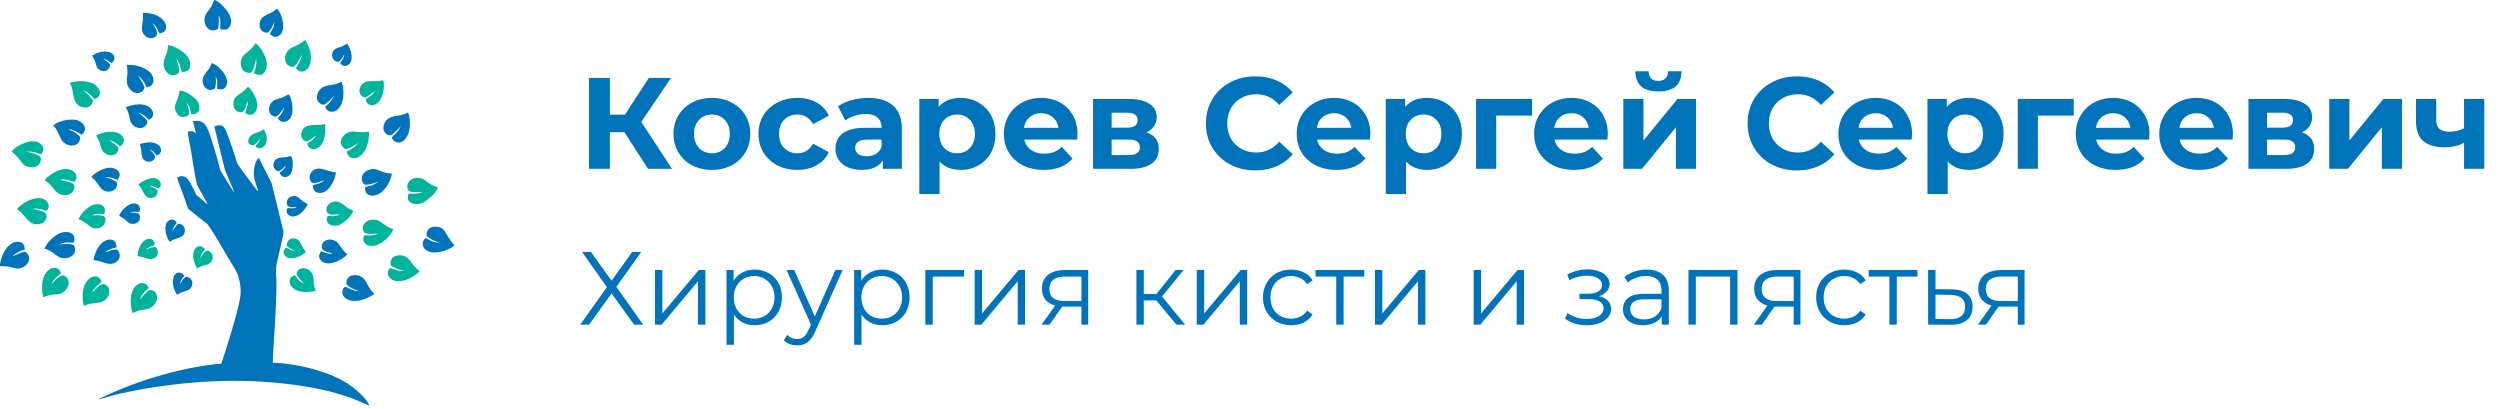 <svg width="385" height="63" viewBox="0 0 385 63" fill="none" xmlns="http://www.w3.org/2000/svg"><path d="M96.16 20.36h-2.24V26H90.7V12h3.22v5.66h2.32L99.92 12h3.42l-4.58 6.76 4.72 7.24H99.8l-3.64-5.64zm13.482 5.8c-1.134 0-2.154-.233-3.06-.7a5.357 5.357 0 01-2.1-1.98c-.507-.84-.76-1.793-.76-2.86s.253-2.02.76-2.86a5.216 5.216 0 012.1-1.96c.906-.48 1.926-.72 3.06-.72 1.133 0 2.146.24 3.04.72a5.23 5.23 0 012.1 1.96c.506.84.76 1.793.76 2.86s-.254 2.02-.76 2.86a5.37 5.37 0 01-2.1 1.98c-.894.467-1.907.7-3.04.7zm0-2.56c.8 0 1.453-.267 1.96-.8.52-.547.78-1.273.78-2.18 0-.907-.26-1.627-.78-2.16-.507-.547-1.16-.82-1.96-.82s-1.46.273-1.98.82c-.52.533-.78 1.253-.78 2.16 0 .907.26 1.633.78 2.18.52.533 1.18.8 1.98.8zm13.166 2.56c-1.147 0-2.18-.233-3.1-.7a5.474 5.474 0 01-2.14-1.98c-.507-.84-.76-1.793-.76-2.86s.253-2.02.76-2.86a5.33 5.33 0 012.14-1.96c.92-.48 1.953-.72 3.1-.72 1.133 0 2.12.24 2.96.72a4.152 4.152 0 011.86 2.02l-2.42 1.3c-.56-.987-1.367-1.48-2.42-1.48-.814 0-1.487.267-2.02.8-.534.533-.8 1.26-.8 2.18 0 .92.266 1.647.8 2.18.533.533 1.206.8 2.02.8 1.066 0 1.873-.493 2.42-1.48l2.42 1.32c-.387.853-1.007 1.52-1.86 2-.84.48-1.827.72-2.96.72zm10.895-11.08c1.667 0 2.947.4 3.84 1.2.894.787 1.34 1.98 1.34 3.58V26h-2.92v-1.34c-.586 1-1.68 1.5-3.28 1.5-.826 0-1.546-.14-2.16-.42-.6-.28-1.06-.667-1.38-1.16a3.019 3.019 0 01-.48-1.68c0-1 .374-1.787 1.12-2.36.76-.573 1.927-.86 3.5-.86h2.48c0-.68-.206-1.2-.62-1.56-.413-.373-1.033-.56-1.86-.56-.573 0-1.14.093-1.7.28a4.347 4.347 0 00-1.4.72l-1.12-2.18c.587-.413 1.287-.733 2.1-.96a9.566 9.566 0 012.54-.34zm-.24 8.98c.534 0 1.007-.12 1.42-.36.414-.253.707-.62.88-1.1v-1.1h-2.14c-1.28 0-1.92.42-1.92 1.26 0 .4.154.72.46.96.32.227.754.34 1.3.34zm14.471-8.98c1 0 1.906.233 2.72.7a4.857 4.857 0 011.94 1.94c.466.827.7 1.793.7 2.9s-.234 2.08-.7 2.92a5.03 5.03 0 01-1.94 1.94c-.814.453-1.72.68-2.72.68-1.374 0-2.454-.433-3.24-1.3v5.02h-3.12V15.24h2.98v1.24c.773-.933 1.9-1.4 3.38-1.4zm-.54 8.52c.8 0 1.453-.267 1.96-.8.52-.547.78-1.273.78-2.18 0-.907-.26-1.627-.78-2.16-.507-.547-1.16-.82-1.96-.82s-1.46.273-1.98.82c-.507.533-.76 1.253-.76 2.16 0 .907.253 1.633.76 2.18.52.533 1.18.8 1.98.8zm18.546-2.94c0 .04-.02.32-.06.84h-8.14a2.54 2.54 0 001.04 1.58c.547.387 1.227.58 2.04.58.56 0 1.054-.08 1.48-.24.44-.173.847-.44 1.22-.8l1.66 1.8c-1.013 1.16-2.493 1.74-4.44 1.74-1.213 0-2.286-.233-3.22-.7-.933-.48-1.653-1.14-2.16-1.98-.506-.84-.76-1.793-.76-2.86 0-1.053.247-2 .74-2.84a5.258 5.258 0 012.06-1.98c.88-.48 1.86-.72 2.94-.72 1.054 0 2.007.227 2.86.68a4.877 4.877 0 012 1.96c.494.84.74 1.82.74 2.94zm-5.58-3.22c-.706 0-1.3.2-1.78.6-.48.4-.773.947-.88 1.64h5.3c-.106-.68-.4-1.22-.88-1.62-.48-.413-1.066-.62-1.76-.62zm16.192 2.94c1.267.427 1.9 1.28 1.9 2.56 0 .973-.367 1.727-1.1 2.26-.733.533-1.827.8-3.28.8h-5.74V15.24h5.5c1.347 0 2.4.247 3.16.74.76.48 1.14 1.16 1.14 2.04 0 .533-.14 1.007-.42 1.42-.267.4-.653.713-1.16.94zm-5.36-.72h2.36c1.093 0 1.64-.387 1.64-1.16 0-.76-.547-1.14-1.64-1.14h-2.36v2.3zm2.62 4.22c1.147 0 1.72-.393 1.72-1.18 0-.413-.133-.713-.4-.9-.267-.2-.687-.3-1.26-.3h-2.68v2.38h2.62zm19.486 2.36c-1.427 0-2.72-.307-3.88-.92a7.122 7.122 0 01-2.72-2.58c-.654-1.107-.98-2.353-.98-3.74s.326-2.627.98-3.72a6.929 6.929 0 012.72-2.58c1.16-.627 2.46-.94 3.9-.94 1.213 0 2.306.213 3.28.64a6.58 6.58 0 012.48 1.84l-2.08 1.92c-.947-1.093-2.12-1.64-3.52-1.64-.867 0-1.64.193-2.32.58-.68.373-1.214.9-1.6 1.58-.374.68-.56 1.453-.56 2.32 0 .867.186 1.64.56 2.32a4.19 4.19 0 001.6 1.6c.68.373 1.453.56 2.32.56 1.4 0 2.573-.553 3.52-1.66l2.08 1.92a6.492 6.492 0 01-2.48 1.86c-.987.427-2.087.64-3.3.64zm17.74-5.58c0 .04-.02.32-.06.84h-8.14a2.535 2.535 0 001.04 1.58c.547.387 1.227.58 2.04.58.56 0 1.053-.08 1.48-.24.44-.173.847-.44 1.22-.8l1.66 1.8c-1.013 1.16-2.493 1.74-4.44 1.74-1.213 0-2.287-.233-3.22-.7-.933-.48-1.653-1.14-2.16-1.98-.507-.84-.76-1.793-.76-2.86 0-1.053.247-2 .74-2.84a5.251 5.251 0 012.06-1.98c.88-.48 1.86-.72 2.94-.72 1.053 0 2.007.227 2.86.68a4.883 4.883 0 012 1.96c.493.84.74 1.82.74 2.94zm-5.58-3.22c-.707 0-1.3.2-1.78.6-.48.4-.773.947-.88 1.64h5.3c-.107-.68-.4-1.22-.88-1.62-.48-.413-1.067-.62-1.76-.62zm14.312-2.36c1 0 1.906.233 2.72.7a4.857 4.857 0 011.94 1.94c.466.827.7 1.793.7 2.9s-.234 2.08-.7 2.92a5.03 5.03 0 01-1.94 1.94c-.814.453-1.72.68-2.72.68-1.374 0-2.454-.433-3.24-1.3v5.02h-3.12V15.24h2.98v1.24c.773-.933 1.9-1.4 3.38-1.4zm-.54 8.52c.8 0 1.453-.267 1.96-.8.52-.547.78-1.273.78-2.18 0-.907-.26-1.627-.78-2.16-.507-.547-1.16-.82-1.96-.82s-1.46.273-1.98.82c-.507.533-.76 1.253-.76 2.16 0 .907.253 1.633.76 2.18.52.533 1.18.8 1.98.8zm16.706-5.8h-5.52V26h-3.1V15.24h8.62v2.56zm11.665 2.86c0 .04-.02.32-.06.84h-8.14a2.531 2.531 0 001.04 1.58c.546.387 1.226.58 2.04.58.56 0 1.053-.08 1.48-.24.44-.173.846-.44 1.22-.8l1.66 1.8c-1.014 1.16-2.494 1.74-4.44 1.74-1.214 0-2.287-.233-3.22-.7-.934-.48-1.654-1.14-2.16-1.98-.507-.84-.76-1.793-.76-2.86 0-1.053.246-2 .74-2.84a5.245 5.245 0 012.06-1.98c.88-.48 1.86-.72 2.94-.72 1.053 0 2.006.227 2.86.68a4.883 4.883 0 012 1.96c.493.84.74 1.82.74 2.94zm-5.58-3.22c-.707 0-1.3.2-1.78.6-.48.4-.774.947-.88 1.64h5.3c-.107-.68-.4-1.22-.88-1.62-.48-.413-1.067-.62-1.76-.62zm7.971-2.2h3.1v6.4l5.24-6.4h2.86V26h-3.1v-6.4l-5.22 6.4h-2.88V15.24zm5.4-1.16c-2.346 0-3.526-1.033-3.54-3.1h2.04c.014.467.14.833.38 1.1.254.253.62.38 1.1.38.48 0 .847-.127 1.1-.38.267-.267.4-.633.4-1.1h2.08c-.013 2.067-1.2 3.1-3.56 3.1zm21.323 12.16c-1.426 0-2.72-.307-3.88-.92a7.137 7.137 0 01-2.72-2.58c-.653-1.107-.98-2.353-.98-3.74s.327-2.627.98-3.72a6.942 6.942 0 012.72-2.58c1.16-.627 2.46-.94 3.9-.94 1.214 0 2.307.213 3.28.64a6.565 6.565 0 012.48 1.84l-2.08 1.92c-.946-1.093-2.12-1.64-3.52-1.64-.866 0-1.64.193-2.32.58-.68.373-1.213.9-1.6 1.58-.373.68-.56 1.453-.56 2.32 0 .867.187 1.64.56 2.32.387.68.92 1.213 1.6 1.6.68.373 1.454.56 2.32.56 1.4 0 2.574-.553 3.52-1.66l2.08 1.92a6.477 6.477 0 01-2.48 1.86c-.986.427-2.086.64-3.3.64zm17.741-5.58c0 .04-.02.32-.06.84h-8.14a2.535 2.535 0 001.04 1.58c.547.387 1.227.58 2.04.58.56 0 1.053-.08 1.48-.24.44-.173.847-.44 1.22-.8l1.66 1.8c-1.013 1.16-2.493 1.74-4.44 1.74-1.213 0-2.287-.233-3.22-.7-.933-.48-1.653-1.14-2.16-1.98-.507-.84-.76-1.793-.76-2.86 0-1.053.247-2 .74-2.84a5.251 5.251 0 012.06-1.98c.88-.48 1.86-.72 2.94-.72 1.053 0 2.007.227 2.86.68a4.883 4.883 0 012 1.96c.493.84.74 1.82.74 2.94zm-5.58-3.22c-.707 0-1.3.2-1.78.6-.48.4-.773.947-.88 1.64h5.3c-.107-.68-.4-1.22-.88-1.62-.48-.413-1.067-.62-1.76-.62zm14.312-2.36c1 0 1.906.233 2.72.7a4.857 4.857 0 011.94 1.94c.466.827.7 1.793.7 2.9s-.234 2.08-.7 2.92a5.03 5.03 0 01-1.94 1.94c-.814.453-1.72.68-2.72.68-1.374 0-2.454-.433-3.24-1.3v5.02h-3.12V15.24h2.98v1.24c.773-.933 1.9-1.4 3.38-1.4zm-.54 8.52c.8 0 1.453-.267 1.96-.8.52-.547.78-1.273.78-2.18 0-.907-.26-1.627-.78-2.16-.507-.547-1.16-.82-1.96-.82s-1.46.273-1.98.82c-.507.533-.76 1.253-.76 2.16 0 .907.253 1.633.76 2.18.52.533 1.18.8 1.98.8zm16.706-5.8h-5.52V26h-3.1V15.24h8.62v2.56zm11.665 2.86c0 .04-.02.32-.06.84h-8.14a2.531 2.531 0 001.04 1.58c.546.387 1.226.58 2.04.58.56 0 1.053-.08 1.48-.24.44-.173.846-.44 1.22-.8l1.66 1.8c-1.014 1.16-2.494 1.74-4.44 1.74-1.214 0-2.287-.233-3.22-.7-.934-.48-1.654-1.14-2.16-1.98-.507-.84-.76-1.793-.76-2.86 0-1.053.246-2 .74-2.84a5.245 5.245 0 012.06-1.98c.88-.48 1.86-.72 2.94-.72 1.053 0 2.006.227 2.86.68a4.883 4.883 0 012 1.96c.493.84.74 1.82.74 2.94zm-5.58-3.22c-.707 0-1.3.2-1.78.6-.48.4-.774.947-.88 1.64h5.3c-.107-.68-.4-1.22-.88-1.62-.48-.413-1.067-.62-1.76-.62zm18.431 3.22c0 .04-.02.32-.06.84h-8.14a2.535 2.535 0 001.04 1.58c.547.387 1.227.58 2.04.58.56 0 1.053-.08 1.48-.24.44-.173.847-.44 1.22-.8l1.66 1.8c-1.013 1.16-2.493 1.74-4.44 1.74-1.213 0-2.287-.233-3.22-.7-.933-.48-1.653-1.14-2.16-1.98-.507-.84-.76-1.793-.76-2.86 0-1.053.247-2 .74-2.84a5.251 5.251 0 012.06-1.98c.88-.48 1.86-.72 2.94-.72 1.053 0 2.007.227 2.86.68a4.883 4.883 0 012 1.96c.493.84.74 1.82.74 2.94zm-5.58-3.22c-.707 0-1.3.2-1.78.6-.48.4-.773.947-.88 1.64h5.3c-.107-.68-.4-1.22-.88-1.62-.48-.413-1.067-.62-1.76-.62zm16.192 2.94c1.266.427 1.9 1.28 1.9 2.56 0 .973-.367 1.727-1.1 2.26-.734.533-1.827.8-3.28.8h-5.74V15.24h5.5c1.346 0 2.4.247 3.16.74.76.48 1.14 1.16 1.14 2.04 0 .533-.14 1.007-.42 1.42-.267.4-.654.713-1.16.94zm-5.36-.72h2.36c1.093 0 1.64-.387 1.64-1.16 0-.76-.547-1.14-1.64-1.14h-2.36v2.3zm2.62 4.22c1.146 0 1.72-.393 1.72-1.18 0-.413-.134-.713-.4-.9-.267-.2-.687-.3-1.26-.3h-2.68v2.38h2.62zm6.961-8.64h3.1v6.4l5.24-6.4h2.86V26h-3.1v-6.4l-5.22 6.4h-2.88V15.24zm23.879 0V26h-3.12v-4c-.906.453-1.906.68-3 .68-1.453 0-2.553-.327-3.3-.98-.733-.667-1.1-1.693-1.1-3.08v-3.38h3.12v3.18c0 .653.167 1.127.5 1.42.347.293.84.44 1.48.44.814 0 1.58-.173 2.3-.52v-4.52h3.12zM91 38.8l3.184 4.432 3.168-4.432h1.392l-3.824 5.376L99.048 50h-1.392l-3.472-4.816L90.712 50h-1.36l4.112-5.776L89.64 38.8H91zm9.866 2.784h1.136v6.688l5.616-6.688h1.008V50h-1.136v-6.688L101.89 50h-1.024v-8.416zm15.352-.064c.789 0 1.504.181 2.144.544a3.78 3.78 0 011.504 1.504c.362.65.544 1.392.544 2.224 0 .843-.182 1.59-.544 2.24a3.89 3.89 0 01-1.504 1.52c-.63.352-1.344.528-2.144.528a4.09 4.09 0 01-1.856-.416 3.582 3.582 0 01-1.344-1.248v4.688h-1.136v-11.52h1.088v1.664a3.51 3.51 0 011.344-1.28c.565-.299 1.2-.448 1.904-.448zm-.08 7.552a3.24 3.24 0 001.6-.4c.48-.277.853-.667 1.12-1.168.277-.501.416-1.072.416-1.712 0-.64-.139-1.205-.416-1.696a2.885 2.885 0 00-1.12-1.168 3.142 3.142 0 00-1.6-.416 3.17 3.17 0 00-1.616.416 3.02 3.02 0 00-1.12 1.168c-.267.49-.4 1.056-.4 1.696 0 .64.133 1.21.4 1.712.277.501.65.89 1.12 1.168.48.267 1.018.4 1.616.4zm13.63-7.488l-4.208 9.424c-.341.79-.736 1.35-1.184 1.68-.448.33-.987.496-1.616.496a3.3 3.3 0 01-1.136-.192 2.462 2.462 0 01-.912-.576l.528-.848c.427.427.939.64 1.536.64.384 0 .709-.107.976-.32.277-.213.533-.576.768-1.088l.368-.816-3.76-8.4h1.184l3.168 7.152 3.168-7.152h1.12zm6.106-.064c.789 0 1.504.181 2.144.544a3.78 3.78 0 011.504 1.504c.363.65.544 1.392.544 2.224 0 .843-.181 1.59-.544 2.24a3.89 3.89 0 01-1.504 1.52c-.629.352-1.344.528-2.144.528a4.092 4.092 0 01-1.856-.416 3.582 3.582 0 01-1.344-1.248v4.688h-1.136v-11.52h1.088v1.664a3.51 3.51 0 011.344-1.28c.565-.299 1.2-.448 1.904-.448zm-.08 7.552c.587 0 1.12-.133 1.6-.4.48-.277.853-.667 1.12-1.168.277-.501.416-1.072.416-1.712 0-.64-.139-1.205-.416-1.696a2.885 2.885 0 00-1.12-1.168 3.14 3.14 0 00-1.6-.416c-.597 0-1.136.139-1.616.416a3.027 3.027 0 00-1.12 1.168c-.267.49-.4 1.056-.4 1.696 0 .64.133 1.21.4 1.712.277.501.651.89 1.12 1.168.48.267 1.019.4 1.616.4zm12.665-6.48h-4.816V50h-1.136v-8.416h5.952v1.008zm1.641-1.008h1.136v6.688l5.616-6.688h1.008V50h-1.136v-6.688l-5.6 6.688H150.1v-8.416zm17.48 0V50h-1.04v-2.784h-2.96L161.628 50h-1.232l2.096-2.944c-.651-.181-1.152-.49-1.504-.928-.352-.437-.528-.992-.528-1.664 0-.939.32-1.653.96-2.144.64-.49 1.515-.736 2.624-.736h3.536zm-5.968 2.912c0 1.248.795 1.872 2.384 1.872h2.544v-3.776h-2.464c-1.643 0-2.464.635-2.464 1.904zm16.451 1.76h-1.92V50h-1.136v-8.416h1.136v3.696h1.936l2.96-3.696h1.232l-3.312 4.08L182.511 50h-1.344l-3.104-3.744zm6.241-4.672h1.136v6.688l5.616-6.688h1.008V50h-1.136v-6.688l-5.6 6.688h-1.024v-8.416zm14.535 8.496c-.832 0-1.579-.181-2.24-.544a3.964 3.964 0 01-1.536-1.52c-.373-.661-.56-1.403-.56-2.224 0-.821.187-1.557.56-2.208a3.964 3.964 0 011.536-1.52c.661-.363 1.408-.544 2.24-.544.725 0 1.371.144 1.936.432a3.167 3.167 0 011.36 1.232l-.848.576a2.59 2.59 0 00-1.056-.928 3.071 3.071 0 00-1.392-.32c-.608 0-1.157.139-1.648.416-.48.267-.859.65-1.136 1.152-.267.501-.4 1.072-.4 1.712 0 .65.133 1.227.4 1.728.277.49.656.875 1.136 1.152.491.267 1.04.4 1.648.4a3.2 3.2 0 001.392-.304 2.59 2.59 0 001.056-.928l.848.576c-.331.544-.784.96-1.36 1.248-.576.277-1.221.416-1.936.416zm11.26-7.488h-3.184V50h-1.136v-7.408h-3.184v-1.008h7.504v1.008zm1.642-1.008h1.136v6.688l5.616-6.688h1.008V50h-1.136v-6.688l-5.6 6.688h-1.024v-8.416zm15.203 0h1.136v6.688l5.616-6.688h1.008V50h-1.136v-6.688l-5.6 6.688h-1.024v-8.416zm19.299 4.032c.598.139 1.056.379 1.376.72.331.341.496.757.496 1.248 0 .49-.17.928-.512 1.312-.33.384-.784.683-1.36.896a5.7 5.7 0 01-1.904.304 6.384 6.384 0 01-1.792-.256 4.761 4.761 0 01-1.536-.784l.384-.848c.384.288.832.512 1.344.672.512.16 1.03.24 1.552.24.779 0 1.414-.144 1.904-.432.502-.299.752-.699.752-1.2 0-.448-.202-.795-.608-1.04-.405-.256-.96-.384-1.664-.384h-1.44v-.832h1.376c.63 0 1.136-.117 1.52-.352.384-.245.576-.57.576-.976 0-.448-.218-.8-.656-1.056-.426-.256-.986-.384-1.68-.384-.906 0-1.802.23-2.688.688l-.32-.88a6.669 6.669 0 013.12-.784c.64 0 1.216.096 1.728.288.523.181.928.443 1.216.784.299.341.448.736.448 1.184 0 .427-.149.805-.448 1.136-.288.33-.682.576-1.184.736zm7.347-4.096c1.099 0 1.941.277 2.528.832.587.544.88 1.355.88 2.432V50h-1.088v-1.312c-.256.437-.635.779-1.136 1.024-.491.245-1.077.368-1.76.368-.939 0-1.685-.224-2.24-.672-.555-.448-.832-1.04-.832-1.776 0-.715.256-1.29.768-1.728.523-.437 1.349-.656 2.48-.656h2.672v-.512c0-.725-.203-1.275-.608-1.648-.405-.384-.997-.576-1.776-.576a4.4 4.4 0 00-1.536.272 3.76 3.76 0 00-1.264.72l-.512-.848c.427-.363.939-.64 1.536-.832a5.835 5.835 0 011.888-.304zm-.4 7.664c.64 0 1.189-.144 1.648-.432.459-.299.8-.725 1.024-1.28v-1.376h-2.64c-1.44 0-2.16.501-2.16 1.504 0 .49.187.88.56 1.168.373.277.896.416 1.568.416zm14.384-7.6V50h-1.136v-7.408h-5.28V50h-1.136v-8.416h7.552zm9.693 0V50h-1.039v-2.784h-2.96L271.316 50h-1.232l2.096-2.944c-.651-.181-1.152-.49-1.504-.928-.352-.437-.528-.992-.528-1.664 0-.939.32-1.653.96-2.144.64-.49 1.514-.736 2.624-.736h3.535zm-5.968 2.912c0 1.248.795 1.872 2.385 1.872h2.544v-3.776h-2.464c-1.643 0-2.465.635-2.465 1.904zm12.728 5.584c-.832 0-1.579-.181-2.24-.544a3.964 3.964 0 01-1.536-1.52c-.374-.661-.56-1.403-.56-2.224 0-.821.186-1.557.56-2.208a3.964 3.964 0 011.536-1.52c.661-.363 1.408-.544 2.24-.544.725 0 1.37.144 1.936.432a3.167 3.167 0 011.36 1.232l-.848.576a2.602 2.602 0 00-1.056-.928 3.071 3.071 0 00-1.392-.32c-.608 0-1.158.139-1.648.416-.48.267-.859.65-1.136 1.152-.267.501-.4 1.072-.4 1.712 0 .65.133 1.227.4 1.728.277.49.656.875 1.136 1.152.49.267 1.04.4 1.648.4a3.2 3.2 0 001.392-.304 2.602 2.602 0 001.056-.928l.848.576c-.331.544-.784.96-1.36 1.248-.576.277-1.222.416-1.936.416zm11.259-7.488h-3.184V50h-1.136v-7.408h-3.184v-1.008h7.504v1.008zm5.259 1.968c1.056.01 1.856.245 2.4.704.554.459.832 1.12.832 1.984 0 .896-.299 1.584-.896 2.064-.587.48-1.44.715-2.56.704L296.929 50v-8.416h1.136v2.944l2.48.032zm-.288 4.592c.778.01 1.365-.144 1.76-.464.405-.33.608-.81.608-1.44 0-.619-.198-1.077-.592-1.376-.395-.299-.987-.453-1.776-.464l-2.192-.032v3.744l2.192.032zm11.526-7.568V50h-1.04v-2.784h-2.96L305.831 50h-1.232l2.096-2.944c-.651-.181-1.152-.49-1.504-.928-.352-.437-.528-.992-.528-1.664 0-.939.32-1.653.96-2.144.64-.49 1.515-.736 2.624-.736h3.536zm-5.968 2.912c0 1.248.795 1.872 2.384 1.872h2.544v-3.776h-2.464c-1.643 0-2.464.635-2.464 1.904z" fill="#0073BB"/><path fill-rule="evenodd" clip-rule="evenodd" d="M33.716 25.4c-.429-1.57-.974-3.503-1.524-4.981-.45-1.208-.868-2.002-2.482-1.766l.474 1.883c-.318-.163-.356-.468-1.248-.26.033.846.366 2.203.508 3.088.081.507.756 4.877.96 5.242.115.204.204.354.312.558.22.415 1.196 2.08 1.262 2.302-.205-.1-.482-.377-.666-.541-1.392-1.244-.775-.36-1.546-1.886-.61-1.206-1.195-2.42-2.486-1.689.126.543.468 1.354.673 1.913.239.647.458 1.274.69 1.923.076.216.266.837.35.981l2.133 1.708c.896.713.705.431 1.293 1.317.35.527.666 1.044 1.007 1.605.634 1.043 1.29 2.204 1.92 3.248.414.684 1.178 1.827 1.376 2.568.617 2.309.302 3.286-.242 5.462-.524 2.093-1.692 5.851-2.403 7.928-4.894.418-10.294 1.887-14.753 3.635-.679.266-3.76 1.549-4.19 1.897l2.385-.676c5.765-1.433 13.073-2.252 18.96-2.21 5.653.04 12.983.783 18.265 2.904l2.125.919c-.29-.947-1.835-2.293-2.553-2.848-3.017-2.33-8.342-3.622-12.315-3.772.116-3.415.74-10.256.529-13.354-.11-1.617.196-2.316.561-3.991.14-.642.285-1.273.427-1.927.222-1.027.142-.864-.09-1.849l-1.383-5.628c-.308-1.222-.078-.614-.618-1.69l-1.554-3.09c-.633.414-.82 1.841-.776 2.561.07 1.175.467 1.648.668 2.62l-.16-.169c-.51-.645-2.95-3.86-3.052-4.163-.457-1.341-.85-2.653-1.353-4.024-.66-1.805-.865-2.1-2.173-1.7.032.399.224 1.015.316 1.405l1.285 5.27c.14.376.324.791.482 1.154.174.4.324.788.483 1.156.152.351.387.833.483 1.18-.149-.13-1.628-2.533-1.71-2.665-.564-.91-.367-.507-.65-1.547zm8.537-22.02c-.04.932-.513 1.378-.704 1.853.37.304.773.68 1.424.241 1.28-.861.337-3.55-.298-4.133-.143.047-.355.297-.751.523-.887.505-1.918.642-1.945 1.93-.024 1.14 1.038 1.355 1.319 1.184.105-.065.443-.538.55-.73.154-.28.275-.588.405-.868zM27.735 43.763c.042-.654.513-1.053.643-1.318-.816-.977-1.749-.312-1.75.921 0 .903.293 1.446.638 2.045.15-.076.273-.184.481-.285.162-.078.363-.151.548-.216.45-.158.77-.196 1.033-.506.58-.683.249-1.782-.731-1.774-.404.299-.571.628-.861 1.133zm-1.156-8.095c-.003-.606.473-1.082.647-1.363-.141-.31-.57-.647-1.092-.415-1.205.533-.478 2.877.006 3.336.228-.114.378-.24.668-.357.705-.286 1.674-.334 1.66-1.439-.01-.817-.828-1.046-1.056-.935-.16.077-.8.892-.833 1.172zm-5.127-3.035c.44-1.175-.692-1.57-1.57-1.105-.54.286-1.337 1.06-1.524 1.702.157.124.404.218.605.368.347.257.807.712 1.08.812.665.245 1.712-.148 1.48-1.22-.116-.532-1.004-.436-1.455-.417.331-.283 1.162-.119 1.384-.14zm-5.163 6.19c.061-.087.01-.026.084-.096.352-.331 1.145-.527 1.566-.64-.022-.646-.2-1.09-.812-1.175-1.52-.21-2.604 1.897-2.712 3.18 1.138.005 2.101.757 2.997.485.98-.297 1.399-1.29.64-2.137-.71-.065-1.189.224-1.763.383zm-4.928-1.48c.52-1.651-1.216-1.934-2.38-1.309a5.038 5.038 0 00-2.144 2.263c1.102.21 1.856 1.24 2.625 1.417 1.165.27 2.527-.508 1.973-1.815-.092-.217-.133-.194-.42-.25-.823-.161-1.19-.023-1.869-.033.297-.12.67-.231 1.04-.271.393-.043.853.04 1.175-.002zm-9.436 2.135c.339-.37 1.188-.915 1.892-1.019-.034-.736-.286-1.187-1.028-1.222-1.756-.083-2.828 2.635-2.788 3.753.7.002 1.035-.001 1.731.168.647.157 1.025.324 1.708.037 1.023-.431 1.486-1.575.533-2.39-.4-.155-1.784.572-2.048.673zM14.08 27.25c.13.14.32.298.457.433.573.565.859 1.315 1.336 1.583.431.242 1.01.35 1.53.092.448-.223.942-1.092.394-1.455l-.692-.332c-.215-.08-.836-.285-1.021-.245.932-.142 1.32.175 2.035.38.264-.515.526-.863.053-1.405-.304-.347-.911-.543-1.552-.45-.84.123-2.136.817-2.54 1.398v.001zm-5.873-7.945c.083.157.116.143.235.29.655.819.754 1.776 1.36 2.328.875.796 2.548.686 2.545-.826-.414-.544-1.134-.893-1.86-1.215.332.003.864.186 1.138.318.26.125.778.495.948.537 1.138-.892.182-2.1-.941-2.28-1.13-.18-2.779.26-3.425.848zm13.317 2.85c.07.286.155.46.206.79.08.527-.082 1.812 1.081 1.95.752.089 1.18-.558 1.051-.897-.101-.266-.718-.952-.913-1.03.82.345.897.711 1.194.966.92-.276.847-1.331-.001-1.761-.94-.477-1.717-.16-2.617-.018h-.001zm-2.149-5.634c.128.313.277.522.4.907.108.341.17.66.252 1.02a1.626 1.626 0 001.32 1.253c1.009.168 1.476-.79 1.307-1.105-.156-.292-1.029-1.092-1.359-1.213.606.06 1.334.736 1.607 1.047 1.552-.466.51-3.48-3.527-1.909zm1.903-4.831c.43.232 1.07 1.128 1.28 1.73 1.418-.05 1.336-1.73.322-2.477-.855-.63-2-1.007-3.348-.952.223 1.909-.009 1.337 0 2.505.008 1.208 1.215 2.141 2.098 1.737.234-.107.649-.43.6-.736-.095-.59-.695-1.428-.952-1.807zm-7.072-3.144c.14.34.324.572.47 1.026.139.433.197.821.476 1.061.683.587 1.708.354 1.826-.708-.166-.147-.33-.347-.494-.47-.185-.141-.426-.24-.592-.396.695.112 1.021.568 1.281.658 1.243-1.028-.22-2.42-2.427-1.45-.175.077-.386.214-.54.278zm9.275-4.998c.733.549.803 1.193 1.071 1.576 1.928-.1 1.222-3.185-2.561-3.134.224 1.54-.764 2.875.64 3.725.263.16.59.222.934.114 1.162-.363.451-1.407-.084-2.281zm10.18-1.207c.407.59.208 1.441.274 2.152.723.15 1.208.119 1.479-.485.277-.617.164-1.297-.125-1.837-.419-.78-1.635-2.09-2.29-2.171-.367.657-.214.759-.96 1.707-.427.544-.734 1.143-.423 2.036.215.619.784 1.148 1.669.848.25-.085.262-.08.319-.346.156-.736.106-1.173.057-1.904zm-.445 9.424c.32.587.227 1.205.218 1.924.678.157 1.1.114 1.37-.414.27-.526.164-1.133-.09-1.622-.408-.785-1.29-1.65-2.073-1.932-.16.222-.23.51-.405.783-.527.822-1.32 1.36-.918 2.495.194.546.732 1.046 1.52.77.33-.114.326-.277.392-.83.053-.445.001-.765-.014-1.174zm19.797-3.358c-.045.635-.418.893-.618 1.273.477.856 1.544.47 1.72-.49.179-.97-.278-1.828-.636-2.478-.582.276-.288.296-1.37.625-.525.16-.929.456-.96 1.113-.035.708.561 1.1.942 1.06.343-.035.799-.937.923-1.104zm-1.555 6.25c-.2.588-.908 1.494-1.372 1.718.24 1.366 2.805 1.331 2.8-2.19 0-.59-.139-1.087-.258-1.592-.335.103-.633.284-1.066.393-.833.209-2.3.076-2.703 1.599-.115.435-.036.872.212 1.138.187.2.593.55.944.327.458-.292 1.202-.95 1.443-1.394zm-7.693 1.766c.003.224-.23.751-.35.96-.197.343-.498.612-.602.796.283.815 1.667.896 2.112-.466.275-.84.022-2.68-.458-3.179-.934.399-.332.3-1.828.74-1.31.384-1.472 1.869-.877 2.384.678.588 1.038.211 1.53-.45.126-.168.486-.628.473-.785zm.232 9.082c-.149.529-.566.778-.792.985-.094.087-.051.035-.129.135.35.916 1.398.798 1.778-.022.276-.595.35-2.013-.03-2.59-.263.052-.45.148-.777.189-.657.08-1.73-.043-1.916 1.012-.133.756.512 1.164.745 1.155.285-.01.965-.667 1.12-.864zm3.379 5.933c-.39-.285-.484-.18-1.143-.794-.313-.29-.756-.608-1.4-.375-.458.165-.773.618-.63 1.228.117.498.957.413 1.51.408-.398.233-.89.165-1.4.13-.59.748.404 1.704 1.512 1.12.348-.183.716-.475.917-.722.178-.217.545-.681.634-.995zm2.533-3.684c-.156.207-.479.356-.763.48-.296.127-.676.171-.922.285-.182 1.223 1.219 1.597 2.214.699.53-.477 1.21-1.644 1.284-2.706-1.412-.011-2.664-1.163-3.674-.093-.567.6-.376 1.404-.034 1.679.367.295 1.56-.248 1.895-.344zm6.332 1.073c-.066.726.236 1.215.92 1.291 1.697.19 2.997-2.046 3.194-3.39-.837 0-1.521-.302-2.173-.56-.763-.3-1.597-.052-2.043.407-.87.895-.17 1.76.017 1.831.525.197 1.863-.374 2.159-.434-1.424.919-1.647.59-2.074.855zm5.454-9.452c-.18.84-1.267 1.615-1.364 1.824.654 1.45 2.717.803 2.793-2.048.011-.444-.078-1.5-.28-1.82-.344.122-.594.272-1.028.38-.886.217-2.35.098-2.724 1.627-.271 1.11.74 1.674 1.137 1.45.395-.224 1.342-1.106 1.466-1.413zM70 37.774c-1.434-1.447-1.238-2.814-2.904-2.868-1.136-.036-1.487.86-1.39 1.34.018.093.014.066.046.114.088.134.654.477.857.58.336.173.71.284 1.005.43-1.066-.028-1.514-.486-2.055-.697-.46.237-.618 1.011-.255 1.52.958 1.343 3.796.433 4.696-.42zm-12.361 7.415c-.42-.267-.916-1.082-1.202-1.661-.305-.615-.838-1.141-1.731-1.16-1.38-.03-1.493 1.237-1.273 1.5.299.354 1.371.815 1.881.963-.834.03-1.52-.387-2.093-.693-.478.194-.666 1.003-.303 1.475.776 1.008 2.282.813 3.355.397.262-.102.503-.227.731-.345.21-.11.525-.275.635-.476zm-4.152-6.095c-.73-.35-1.205-1.593-1.742-1.932-.945-.594-2.342-.184-2.18 1.037.067.498 1.231.688 1.517.816.082.036.075.036.12.072a3.52 3.52 0 01-1.002-.127c-.27-.078-.51-.227-.775-.265-.112.299-.595.811.048 1.456 1.165 1.17 3.802-.495 4.014-1.057z" fill="#0073BB"/><path fill-rule="evenodd" clip-rule="evenodd" d="M7.198 32.467c.455-.553.392-1.08-.1-1.543-.853-.803-2.443-.27-3.302.287-.39.252-.991.706-1.187 1.006.388.321.325.18.794.66.852.872 1.248 1.865 2.658 1.62 1.222-.21 1.215-1.416.974-1.667-.233-.244-1.713-.67-2.16-.643 1.378-.2 1.77.23 2.323.28zM39.154 22.38c.24-.343.665-.567.886-1.067-.036.441-.495.92-.697 1.166.426.79 2.052.204 1.693-1.585-.09-.447-.255-.652-.404-.98-.173.064-.434.27-.965.478-.34.133-.734.24-.991.444-.47.372-.864 1.553.478 1.544zM22.482 38.474c.142-.34.985-.615 1.327-.716.068-1.651-2.429-1.312-2.617 1.666l.314.088c.976.111 1.408.574 2.077.324.774-.29.998-1.179.355-1.79-.395-.037-1.27.24-1.456.427zm-1.164-10.082c.093.276.085.102.316.434.344.496.552 1.163.886 1.421.298.232.81.334 1.221.125.35-.177.548-.482.517-1.033-.107-.278-1.146-.654-1.247-.718.74-.008 1.054.327 1.388.429 1.056-.787-.286-2.813-3.08-.657zm9.542 11.344c.038-.545.431-1.013.699-1.273-.107-.306-.545-.653-1.035-.492-.346.113-.607.445-.705.84-.266 1.068.238 1.84.503 2.52.235-.08.414-.226.715-.337.275-.1.515-.153.79-.233 1.04-.3 1.135-1.404.637-1.877-.793-.754-1.224.295-1.604.852zm15.9-1.428a3.94 3.94 0 01-.284-.482c-.2-.407-.307-.707-.625-.914-.542-.353-1.683-.366-1.692.986.316.199.857.665 1.36.676-.748.089-1.044-.323-1.524-.435-.183.305-.526.644-.171 1.16.77 1.116 3.016-.065 3.275-.54l-.339-.45v-.001zm-30.69-5.355c.164-.68.114-1.105-.462-1.376-1.395-.654-3.152 1.208-3.504 2.165l.421.203c.35.165.827.51 1.106.737.453.37 1.027.664 1.786.368.912-.355 1.133-1.648.374-1.816-.633-.14-1.037-.078-1.64-.059.504-.31 1.265-.245 1.918-.222zM48.625 44.8c-.09-.367-.209-.584-.275-1.018-.058-.377-.05-.795-.113-1.165-.197-1.146-1.575-1.681-2.242-1.049-.237.225-.426.52-.245.82.189.315.345.51.537.745.089.11.485.5.607.568-.852-.34-1.085-.849-1.505-1.302-.984.185-1.105 1.502.027 2.169.926.545 2.125.424 3.209.232zM54.4 32.463c-.17-.133-.575-.27-.81-.423-.846-.55-1.42-1.318-2.497-.887-.549.22-1.048.81-.705 1.583.24.54 1.594.195 1.981.334-.295.067-.56.168-.89.205-.342.039-.693-.041-1.023.002-.601 1.323.982 1.842 2.046 1.234.753-.43 1.6-1.234 1.898-2.048zm3.315-18.431c-.433.757-1.083 1.012-1.405 1.28.186 1.142 1.493 1.16 2.187.158.435-.628.807-2.175.53-3.09-.126-.04-.3.032-.437.06-1.088.222-2.608-.384-3.154 1.1-.326.884.42 1.529.777 1.45.53-.118 1.29-.838 1.502-.958zm-9.045 6.832c-.066.152-.034.085-.129.217l-.439.478c-.174.14-.544.404-.78.491.168 1.199 1.517 1.165 2.19.201.552-.792.666-2.005.537-3.156-1.375.406-3.054-.323-3.598 1.226-.327.934.485 1.482.708 1.459.479-.05 1.312-.807 1.511-.916zm-10.538-5.309c.065 1.036-.327 1.41-.372 1.806 1.188 1.018 2.64-.573 1.314-2.902-.17-.3-.655-.993-.905-1.095-.514.55-.606.684-1.313 1.146-.587.383-.96.79-.908 1.624.044.69.573 1.27 1.349 1.118.34-.066.64-1.06.729-1.415l.085-.243c.005-.01.012-.027.02-.039zm-23.31 5.338c.495 1 .373.53.74 1.82.354 1.244 1.787 1.51 2.375.881.168-.179.425-.63.251-.89-.158-.236-1.061-1.008-1.45-1.122.271.022.73.22.971.37.138.085.284.181.39.272.157.134.238.25.411.304 1.272-.806.346-2.65-2.308-2.149-.406.077-1.146.264-1.38.514zM29.1 17.665c.103-.79-.239-1.422-.378-1.964.103.232.318.459.463.813.136.332.171.797.281 1.046 1.514.185 1.491-1.481.74-2.22-.616-.61-1.617-1.341-2.555-1.384-.216 1.668-.886 1.968-.67 2.922.185.817 1.004 1.64 2.118.788zm17.336-9.299c.028.892-.735 1.821-.866 2.134.88 1.202 2.31.21 2.31-1.434.001-1.489-.386-1.886-.848-2.921-.21.096-.42.463-1.848 1.08-1.496.646-1.522 2.178-.908 2.747.187.175.743.503 1.069.229.265-.223 1.01-1.373 1.091-1.835zm20.967 20.512c-.702-.334-1.024-.383-1.74-.975-1.452-1.198-3.434-.121-2.82 1.335.2.477 1.53.336 1.967.32l.264.035c-.327.07-.656.186-1.016.227-.404.047-.795-.035-1.143 0-.076.316-.175.584-.047.926.284.759 1.468.888 2.36.415.788-.418 2.103-1.653 2.175-2.283zm-2.767 12.92c-.08-.134-.325-.289-.568-.527-.688-.677-.907-1.299-1.497-1.678-.466-.299-1.177-.387-1.74-.134-.59.266-.72.627-.654 1.47.589.25 1.46.758 2.178.766-1.096.102-1.442-.172-2.276-.408-.486.42-.44 1.13-.02 1.536.368.359.994.558 1.683.456 1.3-.191 2.187-.88 2.894-1.482zm-4.062-6.47c-.082-.064-.724-.317-.928-.436-.664-.387-1.136-.9-1.694-1.022-1.134-.25-2.516.542-1.953 1.802.24.536 1.92.296 2.336.285-1.287.484-1.351.216-2.248.293-.347.714.023 1.281.551 1.497 1.532.629 3.389-1.21 3.936-2.419zM39.417 8.938c.222 1.258-.236 1.793-.275 2.33.387.177.964.568 1.535-.103 1.09-1.278-.21-3.623-1.279-4.496-.336.285-.222.495-1.388 1.42-.601.476-1.035 1.026-.905 1.938.064.448.242.739.493.94.215.172.895.384 1.17.132.256-.233.669-1.698.649-2.16zM21.552 46.13c.11-.404.617-1.125.934-1.4.141-.122.265-.196.4-.391a1.039 1.039 0 00-1.29-.707c-.517.143-.884.54-1.108.995-.51 1.037-.413 2.497-.072 3.592 1.457-.606.817-.33 2.256-.636.74-.156 1.316-.745 1.468-1.406.264-1.159-.755-1.687-1.15-1.458-.642.37-1.028.947-1.438 1.411zM10.759 12.741c.05.196.15.326.223.526.066.176.118.348.167.546.204.82.107 2.384 1.644 2.715.445.095.84.012 1.142-.264a1.21 1.21 0 00.29-.43c.116-.258.106-.28-.036-.497-.264-.4-1.12-1.363-1.429-1.427.363.038 1.162.635 1.437.956.123.143.255.33.424.423.45-.256.892-.538.717-1.255-.125-.506-.539-.921-.963-1.14-.472-.242-1.118-.36-1.697-.392-.783-.043-1.243.131-1.92.239zm44.444 9.203c-.251.424-1.112 1.145-1.793 1.342.184 1.958 3.416 1.478 3.43-3.007-.413.009-.751.104-1.265.087-.43-.014-.876-.116-1.28-.108-1.254.027-2.496 1.566-1.311 2.563.175.146.206.178.468.1.538-.16 1.49-.694 1.751-.977zM7.895 43.805c.098-.14.17-.34.274-.493.34-.504.72-.86 1.228-1.214-.277-1.003-1.307-1.134-2.109-.331-.956.957-.889 2.672-.645 4 1.848-.632 1.683-.291 2.576-.535 1.09-.297 1.906-1.819.923-2.611-.356-.287-.515-.288-.905-.032-.966.634-.963.883-1.342 1.216zm6.31 1.246c.27-.803 1.236-1.416 1.435-1.635-.51-1.895-3.684-.59-2.742 3.672.31-.063.651-.246 1.079-.324.874-.16 2.316.016 2.776-1.422.132-.415.114-.87-.131-1.162-.834-.994-1.416-.053-2.416.871zm-7.321-17.28c.506.242 1.105.933 1.437 1.364 1.423 1.854 3.567.574 3.047-.699-.17-.414-1.922-.665-2.113-.737.627-.252 1.657.193 2.192.298.473-.468.386-1.132-.048-1.53-.407-.373-1.081-.532-1.77-.38-.868.19-1.545.563-2.18 1.095-.193.16-.46.31-.565.59zM1.787 23.35c.141.114.23.151.391.308.138.133.226.224.363.356.228.22.455.54.64.791.395.536.947 1.074 1.96.936 1.256-.17 1.245-1.388 1.037-1.626-.248-.283-1.667-.732-2.134-.735 1.282-.156 1.881.34 2.329.375.384-.606.458-1.053-.068-1.561-.38-.368-1.076-.52-1.74-.4-1.066.191-2.365.947-2.778 1.555zm25.798-12.16c-.011-1.15-.178-1.23-.431-2.133.615.618.693 1.78.828 2.003 1.557.163 1.631-1.521.745-2.534-.504-.576-1.777-1.447-2.846-1.572.016 1.325-.891 2.211-.64 3.324.11.486.47.965.829 1.163.667.37 1.12.018 1.515-.251z" fill="#00B49C"/></svg>